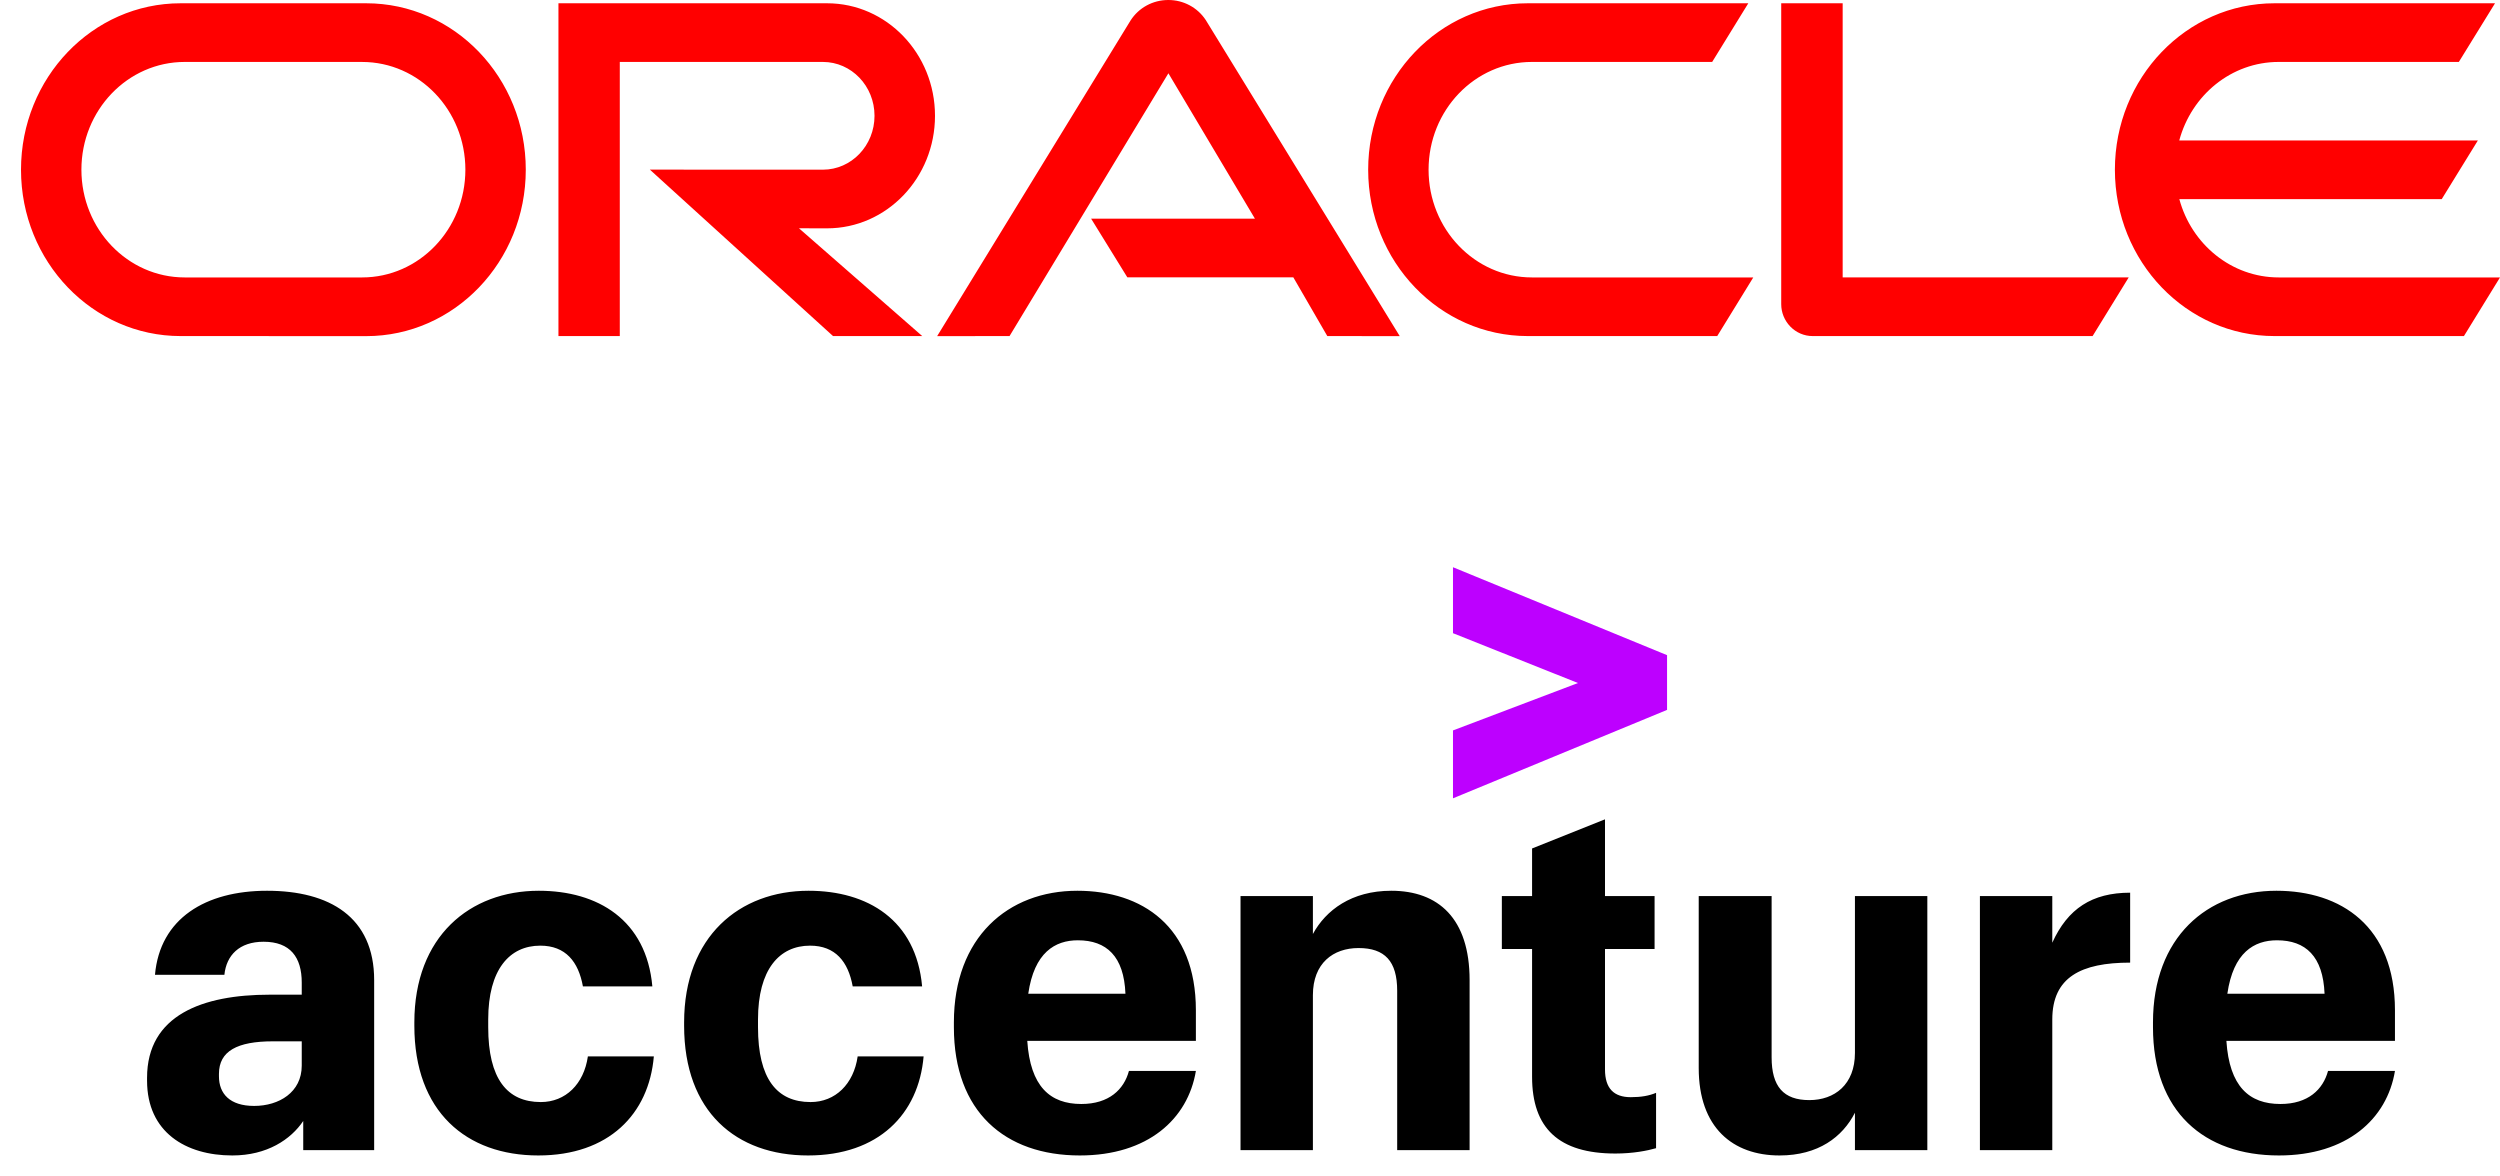 <?xml version="1.0" encoding="UTF-8"?>
<svg width="119px" height="56px" viewBox="0 0 119 56" version="1.1" xmlns="http://www.w3.org/2000/svg" xmlns:xlink="http://www.w3.org/1999/xlink">
    <title>oracleAccenture</title>
    <g id="Página-1" stroke="none" stroke-width="1" fill="none" fill-rule="evenodd">
        <g id="oracleAccenture" transform="translate(-21, -3)" fill-rule="nonzero">
            <g id="Accenture_logo" transform="translate(28.353, 29.755)">
                <polygon id="path8760" fill="#BD00FF" points="61.809 0.245 61.809 3.385 67.758 5.757 61.809 8.013 61.809 11.245 71.999 7.036 71.999 4.431"></polygon>
                <path d="M98.669,20.546 L103.296,20.546 C103.224,18.766 102.398,18.003 101.03,18.003 C99.944,18.003 98.953,18.581 98.669,20.546 M101.124,28.245 C97.56,28.245 95.129,26.164 95.129,22.141 L95.129,21.911 C95.129,17.864 97.702,15.645 101.005,15.645 C104.074,15.645 106.647,17.332 106.647,21.332 L106.647,22.789 L98.623,22.789 C98.765,24.963 99.707,25.795 101.195,25.795 C102.516,25.795 103.224,25.102 103.461,24.223 L106.647,24.223 C106.27,26.512 104.357,28.245 101.124,28.245 M86.891,15.899 L90.336,15.899 L90.336,18.118 C91.068,16.5 92.225,15.737 94.042,15.737 L94.042,19.066 C91.705,19.066 90.336,19.759 90.336,21.772 L90.336,27.992 L86.891,27.992 L86.891,15.899 Z M84.388,27.992 L80.942,27.992 L80.942,26.211 C80.352,27.367 79.195,28.245 77.353,28.245 C75.136,28.245 73.506,26.927 73.506,24.085 L73.506,15.899 L76.976,15.899 L76.976,23.576 C76.976,24.963 77.542,25.61 78.77,25.61 C79.974,25.61 80.942,24.87 80.942,23.367 L80.942,15.899 L84.388,15.899 L84.388,27.992 Z M69.045,12.245 L69.045,15.899 L71.405,15.899 L71.405,18.418 L69.045,18.418 L69.045,24.153 C69.045,25.056 69.469,25.471 70.272,25.471 C70.768,25.471 71.145,25.402 71.476,25.264 L71.476,27.899 C71.075,28.015 70.39,28.153 69.54,28.153 C66.85,28.153 65.574,26.951 65.574,24.5 L65.574,18.418 L64.135,18.418 L64.135,15.899 L65.574,15.899 L65.574,13.632 L69.045,12.245 Z M51.696,15.899 L55.141,15.899 L55.141,17.703 C55.756,16.569 56.983,15.645 58.871,15.645 C61.113,15.645 62.6,16.963 62.6,19.899 L62.6,27.992 L59.153,27.992 L59.153,20.407 C59.153,18.997 58.564,18.372 57.313,18.372 C56.109,18.372 55.141,19.09 55.141,20.616 L55.141,27.992 L51.696,27.992 L51.696,15.899 Z M41.592,20.546 L46.218,20.546 C46.148,18.766 45.321,18.003 43.952,18.003 C42.867,18.003 41.876,18.581 41.592,20.546 M44.048,28.245 C40.483,28.245 38.052,26.164 38.052,22.141 L38.052,21.911 C38.052,17.864 40.625,15.645 43.929,15.645 C46.997,15.645 49.571,17.332 49.571,21.332 L49.571,22.789 L41.545,22.789 C41.687,24.963 42.631,25.795 44.117,25.795 C45.439,25.795 46.148,25.102 46.384,24.223 L49.571,24.223 C49.192,26.512 47.281,28.245 44.048,28.245 M31.111,28.245 C27.689,28.245 25.211,26.164 25.211,22.072 L25.211,21.911 C25.211,17.818 27.854,15.645 31.135,15.645 C33.943,15.645 36.257,17.032 36.54,20.199 L33.236,20.199 C33.023,19.021 32.41,18.258 31.206,18.258 C29.742,18.258 28.728,19.39 28.728,21.772 L28.728,22.141 C28.728,24.593 29.624,25.703 31.23,25.703 C32.41,25.703 33.283,24.847 33.472,23.529 L36.611,23.529 C36.375,26.28 34.463,28.245 31.111,28.245 M18.27,28.245 C14.848,28.245 12.37,26.164 12.37,22.072 L12.37,21.911 C12.37,17.818 15.013,15.645 18.294,15.645 C21.102,15.645 23.416,17.032 23.699,20.199 L20.394,20.199 C20.182,19.021 19.569,18.258 18.365,18.258 C16.901,18.258 15.886,19.39 15.886,21.772 L15.886,22.141 C15.886,24.593 16.783,25.703 18.389,25.703 C19.569,25.703 20.441,24.847 20.63,23.529 L23.77,23.529 C23.534,26.28 21.622,28.245 18.27,28.245 M7.01,23.968 L7.01,22.812 L5.641,22.812 C3.942,22.812 3.069,23.275 3.069,24.361 L3.069,24.477 C3.069,25.309 3.589,25.887 4.745,25.887 C5.925,25.887 7.01,25.24 7.01,23.968 M3.706,28.245 C1.488,28.245 -0.353,27.136 -0.353,24.684 L-0.353,24.547 C-0.353,21.563 2.29,20.592 5.477,20.592 L7.01,20.592 L7.01,20.015 C7.01,18.812 6.467,18.072 5.193,18.072 C4.037,18.072 3.423,18.719 3.328,19.645 L0.024,19.645 C0.26,16.963 2.431,15.645 5.359,15.645 C8.332,15.645 10.457,16.893 10.457,19.899 L10.457,27.992 L7.081,27.992 L7.081,26.604 C6.491,27.483 5.359,28.245 3.706,28.245" id="path8772" fill="#000000"></path>
            </g>
            <g id="Oracle" transform="translate(21.605, 3.27)" fill="#FF0000">
                <path d="M51.332,10.138 L59.129,10.138 L55.011,3.218 L47.449,15.727 L44.003,15.73 L53.208,0.708 C53.598,0.097 54.272,-0.27 55.006,-0.27 C55.73,-0.27 56.394,0.086 56.787,0.681 L66.023,15.73 L62.575,15.727 L60.957,12.931 L53.056,12.931 L51.332,10.138 Z M87.106,12.934 L87.106,-0.114 L84.181,-0.114 L84.181,14.209 C84.181,14.606 84.336,14.984 84.608,15.268 C84.894,15.563 85.271,15.727 85.678,15.727 L99.003,15.727 L100.722,12.934 L87.106,12.934 L87.106,12.934 Z M38.764,10.599 C41.6,10.599 43.901,8.199 43.901,5.242 C43.901,2.285 41.6,-0.114 38.764,-0.114 L25.977,-0.114 L25.977,15.727 L28.897,15.727 L28.897,2.678 L38.563,2.678 C39.924,2.678 41.022,3.825 41.022,5.242 C41.022,6.658 39.924,7.807 38.563,7.807 L30.328,7.804 L39.048,15.727 L43.294,15.727 L37.426,10.596 L38.764,10.599 L38.764,10.599 Z M7.993,15.727 C3.798,15.727 0.395,12.183 0.395,7.808 C0.395,3.432 3.798,-0.114 7.993,-0.114 L16.825,-0.114 C21.021,-0.114 24.422,3.432 24.422,7.808 C24.422,12.184 21.021,15.73 16.825,15.73 L7.993,15.727 Z M16.629,12.936 C19.346,12.936 21.547,10.64 21.547,7.807 C21.547,4.974 19.346,2.679 16.629,2.679 L8.189,2.678 C5.473,2.678 3.27,4.975 3.27,7.807 C3.27,10.64 5.473,12.936 8.189,12.936 L16.629,12.936 Z M72.118,15.727 C67.924,15.727 64.52,12.183 64.52,7.808 C64.52,3.432 67.924,-0.114 72.118,-0.114 L82.614,-0.114 L80.894,2.679 L72.316,2.678 C69.597,2.678 67.395,4.975 67.395,7.808 C67.395,10.64 69.598,12.936 72.316,12.936 L82.851,12.936 L81.135,15.727 L72.118,15.727 Z M107.862,12.936 C105.614,12.936 103.712,11.359 103.131,9.209 L115.621,9.209 L117.342,6.416 L103.128,6.415 C103.709,4.259 105.608,2.678 107.862,2.678 L116.435,2.679 L118.158,-0.114 L107.662,-0.114 C103.469,-0.114 100.064,3.432 100.064,7.807 C100.064,12.183 103.469,15.727 107.662,15.727 L116.678,15.727 L118.395,12.936 L107.862,12.936 L107.862,12.936 Z"></path>
            </g>
        </g>
    </g>
</svg>